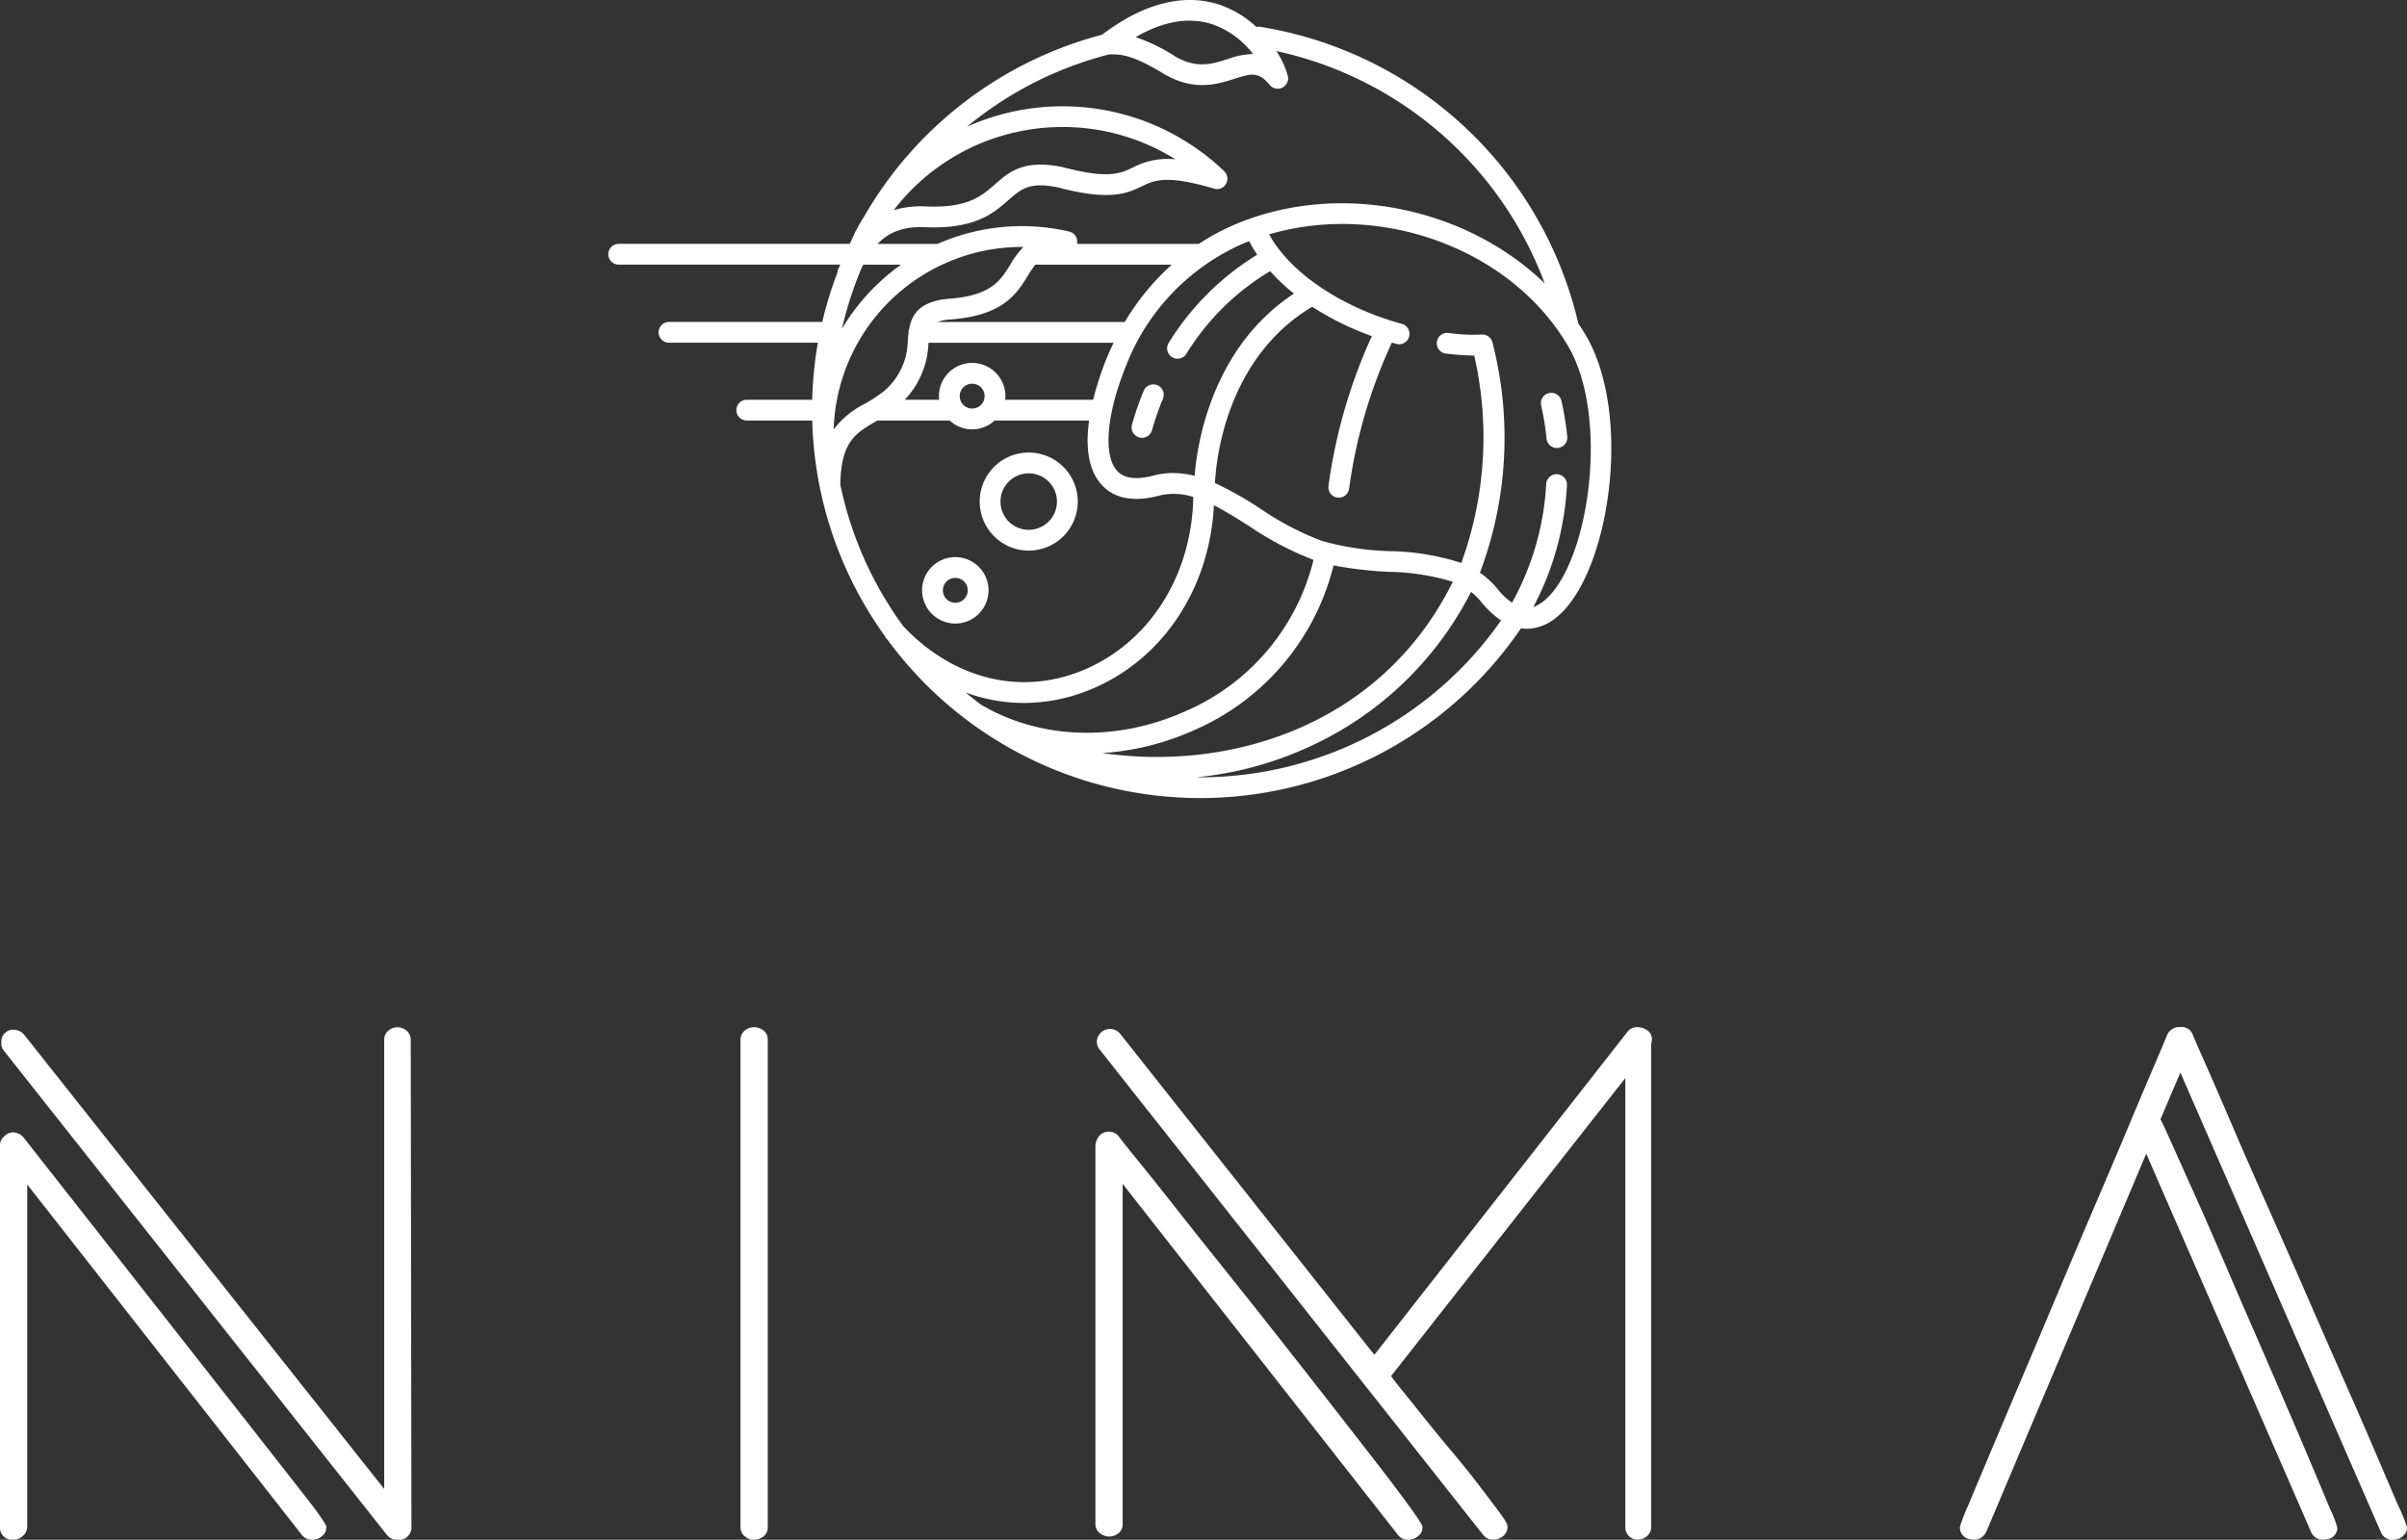 <svg xmlns="http://www.w3.org/2000/svg" width="306.023" height="195.823" viewBox="0 0 306.023 195.823">
  <rect x="0" y="0" width="306.023" height="195.823" fill="#333333" stroke="none"/>
  <g id="nima-logo" transform="translate(-26.988 -82.089)">
    <path id="Path_31" data-name="Path 31" d="M228.662,124.824c-.316-.544-.655-1.073-1.005-1.594A49.614,49.614,0,0,0,187.205,85.5a1.318,1.318,0,0,0-.482.017,13.033,13.033,0,0,0-4.517-2.769c-3.183-1.121-8.375-1.359-15.1,3.757a49.385,49.385,0,0,0-30.214,23.05c-.4.636-.778,1.285-1.13,1.957-.012.022-.022.044-.033.066l-.526,1.156c-.061.123-.122.245-.181.368H105.652a1.322,1.322,0,0,0,0,2.644h28.163c-.094.209-.187.421-.279.64a1.273,1.273,0,0,0-.091.4,49.1,49.1,0,0,0-1.917,6.247H112.047a1.322,1.322,0,0,0,0,2.644h18.927a49.071,49.071,0,0,0-.724,7.249h-8.316a1.322,1.322,0,1,0,0,2.644h8.32c.016.6.038,1.2.075,1.792v.026a1.331,1.331,0,0,0,.012.178l.01.072a49.039,49.039,0,0,0,9.145,25.353,1.3,1.3,0,0,0,.238.37c.031.034.064.065.1.1A49.312,49.312,0,0,0,220.358,162a5.168,5.168,0,0,0,.743.056,5.869,5.869,0,0,0,3.311-1.1c3.345-2.309,6.044-8.44,7.044-16,1.035-7.825-.01-15.35-2.794-20.131m-5.278-6.691c-9.772-9.457-25.535-13-38.7-7.778a29.066,29.066,0,0,0-5.3,2.766,1.249,1.249,0,0,0-.163-.017H163.909a1.143,1.143,0,0,0,.029-.146,1.321,1.321,0,0,0-1.015-1.423,26.569,26.569,0,0,0-16.73,1.569h-7.629c1.562-1.628,3.49-2.241,6.168-2.115,6.277.237,8.607-1.816,10.481-3.463,1.609-1.413,2.674-2.348,6.3-1.6,6.666,1.753,8.783.743,10.651-.148,1.609-.767,3.128-1.491,9.177.3a1.321,1.321,0,0,0,1.289-2.221,29.717,29.717,0,0,0-32.7-5.655,46.32,46.32,0,0,1,18.007-9.178c1.739-.133,3.435.258,7.183,2.554,3.768,2.139,6.678,1.211,8.8.535,2.1-.668,3.053-.973,4.494.777a1.318,1.318,0,0,0,1.02.482,1.3,1.3,0,0,0,.588-.138,1.321,1.321,0,0,0,.7-1.491,11.347,11.347,0,0,0-1.453-3.161,47.052,47.052,0,0,1,34.115,29.557m-36.559-3.658A34.3,34.3,0,0,0,175.569,125.7a1.322,1.322,0,0,0,2.233,1.415,31.4,31.4,0,0,1,10.667-10.539,24.59,24.59,0,0,0,3.032,2.85c-10.381,6.846-12.286,18.933-12.634,23.18a11.248,11.248,0,0,0-2.74-.357,9.777,9.777,0,0,0-2.517.327c-2.188.577-3.743.362-4.624-.636-1.752-1.986-1.312-7.175,1.122-13.219a27.983,27.983,0,0,1,15.546-15.911l.15-.055a16.37,16.37,0,0,0,1.021,1.718m-19.7,63.389A33.562,33.562,0,0,0,178.689,175a30.909,30.909,0,0,0,17.845-21,50.33,50.33,0,0,0,7.029.813,29.287,29.287,0,0,1,8.133,1.267c-8.868,17.946-27.812,24.2-44.572,21.777m10.491-5.275c-8.725,3.883-18.394,3.559-25.88-.862q-1.011-.753-1.979-1.559a21.6,21.6,0,0,0,7.415,1.328,22.15,22.15,0,0,0,8.259-1.624c9.268-3.713,15.354-12.818,15.891-23.512,1.434.724,2.906,1.651,4.458,2.628a40.312,40.312,0,0,0,8.207,4.313,28.3,28.3,0,0,1-16.371,19.288M162.079,98.243a26.937,26.937,0,0,1,14.348,4.109,9.43,9.43,0,0,0-5.4,1.037c-1.6.766-3.117,1.488-8.874-.031-.022-.006-.045-.012-.068-.016-4.94-1.026-6.807.613-8.612,2.2-1.679,1.475-3.418,3-8.626,2.808a12.359,12.359,0,0,0-4.225.46,27,27,0,0,1,21.462-10.565m3.89,34.686H154.785a4.157,4.157,0,0,0,.027-.463,4.224,4.224,0,1,0-8.448,0,4.411,4.411,0,0,0,.026.463h-4.37a11.005,11.005,0,0,0,3.009-7.249h23.544c-.323.672-.634,1.354-.917,2.056a39.068,39.068,0,0,0-1.687,5.193m-16.962-.463a1.581,1.581,0,1,1,1.581,1.581,1.583,1.583,0,0,1-1.581-1.581m20.982-9.43H146.174a5.784,5.784,0,0,1,1.5-.308c6.829-.452,8.581-3.286,9.988-5.564a12.842,12.842,0,0,1,.96-1.416h17.348a31.112,31.112,0,0,0-5.985,7.288m-14.572-7.261c-1.256,2.033-2.443,3.954-7.965,4.319-3.618.38-4.535,2.031-4.865,3.808a1.329,1.329,0,0,0-.086.456c0,.017,0,.033.006.05-.042.317-.074.636-.1.948a8.536,8.536,0,0,1-2.96,6.416,18.449,18.449,0,0,1-2.506,1.668,11.409,11.409,0,0,0-3.957,3.251,23.937,23.937,0,0,1,13.911-21,1.293,1.293,0,0,0,.317-.141,23.821,23.821,0,0,1,9.693-2.056h.2a11.725,11.725,0,0,0-1.689,2.285m-21.375,8.1a46.548,46.548,0,0,1,2.407-7.507l.187-.411c.037-.074.075-.14.112-.211h4.8a26.761,26.761,0,0,0-7.5,8.129m4.235,11.841c.08-.046.164-.1.246-.145h9.213a4.2,4.2,0,0,0,5.7,0h12.016c-.421,3.023-.224,6.109,1.548,8.118,1.1,1.244,3.253,2.506,7.28,1.442a8.007,8.007,0,0,1,4.419.159c-.172,10.064-5.692,18.7-14.256,22.126-7.826,3.134-16.253,1.01-22.6-5.671a46.476,46.476,0,0,1-8.024-18.048c.1-5.421,1.924-6.5,4.451-7.981m43.051-50.475a11.1,11.1,0,0,1,4.973,3.711,9.871,9.871,0,0,0-3.182.634c-2.022.645-3.935,1.253-6.657-.292a23.039,23.039,0,0,0-5.079-2.492c3.612-2.091,6.948-2.616,9.945-1.561m-1.769,95.7c-.137,0-.272-.009-.409-.011a44.524,44.524,0,0,0,14.568-4,43.109,43.109,0,0,0,20.3-19.567,7.638,7.638,0,0,1,1.258,1.223,11.4,11.4,0,0,0,2.564,2.4,46.674,46.674,0,0,1-38.277,19.952M222.91,158.78a3.492,3.492,0,0,1-.968.5,37.315,37.315,0,0,0,4.27-15.532,1.322,1.322,0,1,0-2.644-.052,35.044,35.044,0,0,1-4.34,15.039,8.61,8.61,0,0,1-1.9-1.806,10.2,10.2,0,0,0-2.185-2.007,48.592,48.592,0,0,0,1.591-29.295,1.329,1.329,0,0,0-1.424-.988,22.528,22.528,0,0,1-4.181-.207,1.322,1.322,0,0,0-.3,2.627,34.944,34.944,0,0,0,3.591.248,46.7,46.7,0,0,1-1.645,26.378,30.941,30.941,0,0,0-9.033-1.5,35.853,35.853,0,0,1-8.642-1.288,37.056,37.056,0,0,1-7.913-4.143,45.632,45.632,0,0,0-5.733-3.236c.157-3.055,1.476-15.9,12.359-22.416a36.863,36.863,0,0,0,7.591,3.734,67.583,67.583,0,0,0-5.511,19.031,1.322,1.322,0,0,0,1.11,1.5,1.355,1.355,0,0,0,.2.016,1.324,1.324,0,0,0,1.305-1.125,64.8,64.8,0,0,1,5.443-18.6c.2.058.391.121.591.175a1.322,1.322,0,0,0,.7-2.549c-7.767-2.13-14.226-6.521-16.9-11.39,14.227-4.186,30.809,1.845,38.042,14.263,5.421,9.307,2.478,28.521-3.468,32.625" fill="#fff"/>
    <path id="Path_32" data-name="Path 32" d="M174.128,131.076a1.323,1.323,0,0,0-1.727.713,37.847,37.847,0,0,0-1.493,4.3,1.321,1.321,0,0,0,.916,1.629,1.335,1.335,0,0,0,.357.049,1.322,1.322,0,0,0,1.272-.966,35.338,35.338,0,0,1,1.389-4,1.322,1.322,0,0,0-.714-1.728" fill="#fff"/>
    <path id="Path_33" data-name="Path 33" d="M225.515,133.112a1.322,1.322,0,1,0-2.578.583,34.906,34.906,0,0,1,.679,4.181,1.321,1.321,0,0,0,1.313,1.188,1.254,1.254,0,0,0,.136-.007,1.321,1.321,0,0,0,1.181-1.448,37.914,37.914,0,0,0-.731-4.5" fill="#fff"/>
    <path id="Path_34" data-name="Path 34" d="M148.444,161.391a4.225,4.225,0,1,0-4.225-4.225,4.23,4.23,0,0,0,4.225,4.225m0-5.806a1.581,1.581,0,1,1-1.581,1.581,1.582,1.582,0,0,1,1.581-1.581" fill="#fff"/>
    <path id="Path_35" data-name="Path 35" d="M157.778,152.113a6.234,6.234,0,1,0-6.233-6.234,6.24,6.24,0,0,0,6.233,6.234m0-9.824a3.59,3.59,0,1,1-3.59,3.59,3.595,3.595,0,0,1,3.59-3.59" fill="#fff"/>
    <path id="Path_36" data-name="Path 36" d="M66.705,277.911a1.577,1.577,0,0,1-1.352-.63l-34.9-44.545v43.528a1.552,1.552,0,0,1-.54,1.146,1.73,1.73,0,0,1-1.19.5,1.54,1.54,0,0,1-1.733-1.647v-48.6a1.48,1.48,0,0,1,.538-1.065,1.594,1.594,0,0,1,1.1-.5,1.852,1.852,0,0,1,1.377.679c.082.109,2.262,2.886,5.513,7.025,9.938,12.652,30.619,38.982,31.388,40.029,1.465,2,1.577,2.3,1.577,2.51a1.421,1.421,0,0,1-.575,1.124,1.852,1.852,0,0,1-1.2.442" fill="#fff"/>
    <path id="Path_37" data-name="Path 37" d="M77.522,277.911a1.58,1.58,0,0,1-1.354-.63l-48.717-61.6a1.439,1.439,0,0,1-.286-.987,1.5,1.5,0,0,1,1.638-1.647,1.773,1.773,0,0,1,1.29.68l45.742,57.722V214.29a1.457,1.457,0,0,1,.516-1.112,1.771,1.771,0,0,1,2.343,0,1.466,1.466,0,0,1,.515,1.112l.088,61.975a1.56,1.56,0,0,1-1.775,1.646" fill="#fff"/>
    <path id="Path_38" data-name="Path 38" d="M122.822,277.911a1.7,1.7,0,0,1-1.171-.456,1.452,1.452,0,0,1-.516-1.11V214.29a1.457,1.457,0,0,1,.516-1.112,1.756,1.756,0,0,1,1.185-.45,2.036,2.036,0,0,1,1.172.384,1.41,1.41,0,0,1,.591,1.178v62.055a1.4,1.4,0,0,1-.591,1.176,1.983,1.983,0,0,1-1.186.39" fill="#fff"/>
    <path id="Path_39" data-name="Path 39" d="M235.23,277.911a1.579,1.579,0,0,1-1.6-1.566V219.194L203.844,257.1l.254.345c.241.328.614.8,1.181,1.5q1.239,1.531,2.882,3.587c1.1,1.374,2.271,2.809,3.5,4.266s2.35,2.864,3.376,4.2q1.509,1.977,2.53,3.347c.959,1.291,1.09,1.68,1.09,1.907a1.49,1.49,0,0,1-.573,1.2,1.847,1.847,0,0,1-1.2.444,1.57,1.57,0,0,1-1.353-.63l-48.752-61.722a1.607,1.607,0,0,1-.341-1.028,1.677,1.677,0,0,1,3.033-.87l32.252,40.748,32.166-41.066a1.539,1.539,0,0,1,1.278-.608,2.185,2.185,0,0,1,1.194.369,1.316,1.316,0,0,1,.648,1.1,1.716,1.716,0,0,1-.058.515l-.03.084v61.537a1.458,1.458,0,0,1-.513,1.108,1.726,1.726,0,0,1-1.174.458" fill="#fff"/>
    <path id="Path_40" data-name="Path 40" d="M206.064,277.911a1.58,1.58,0,0,1-1.354-.63l-34.989-44.627v43.287a1.408,1.408,0,0,1-.573,1.174,1.894,1.894,0,0,1-1.143.387,1.823,1.823,0,0,1-1.191-.441,1.419,1.419,0,0,1-.557-1.12V227.909a2.127,2.127,0,0,1,.408-1.254,1.51,1.51,0,0,1,1.319-.634,1.485,1.485,0,0,1,1.31.7c.448.587,1.311,1.661,2.608,3.259q2,2.46,4.789,6.008T182.9,243.8q3.413,4.269,6.872,8.665t6.692,8.544q3.24,4.15,5.765,7.416c1.645,2.124,3,3.93,4.041,5.369,1.463,2.034,1.576,2.339,1.576,2.546a1.424,1.424,0,0,1-.574,1.124,1.873,1.873,0,0,1-1.2.442" fill="#fff"/>
    <path id="Path_41" data-name="Path 41" d="M331.324,277.911a1.558,1.558,0,0,1-1.67-1.05L304.2,218.5l-2.53,5.928.115.231c.285.579.727,1.538,1.323,2.865q1.147,2.58,2.835,6.326c1.119,2.5,2.344,5.29,3.637,8.3q1.949,4.557,3.987,9.228t3.945,9.108q1.908,4.436,3.37,7.9t2.349,5.6a14.379,14.379,0,0,1,.915,2.354,1.421,1.421,0,0,1-1.15,1.473l-.16.019a1.5,1.5,0,0,1-.465.074,1.607,1.607,0,0,1-1.568-1.02l-20.944-48.073-20.332,48.069a1.682,1.682,0,0,1-1.66,1.024.893.893,0,0,1-.324-.047l-.267-.057a1.461,1.461,0,0,1-1.1-1.543,20.684,20.684,0,0,1,1.09-2.8q1.065-2.582,2.8-6.693t3.987-9.43q2.259-5.318,4.612-10.918t4.7-11.085q2.348-5.478,4.255-10.028t3.236-7.661q1.326-3.093,1.682-3.981a1.682,1.682,0,0,1,1.661-.95,1.5,1.5,0,0,1,1.577.959c.234.586.814,1.923,1.719,3.968q1.378,3.105,3.327,7.66c1.272,2.972,2.747,6.347,4.387,10.03q2.438,5.481,4.877,11.084t4.787,10.917q2.348,5.322,4.124,9.475t2.879,6.729a18.938,18.938,0,0,1,1.137,2.8,1.46,1.46,0,0,1-.514,1.11,1.729,1.729,0,0,1-1.173.456" fill="#fff"/>
  </g>
</svg>
